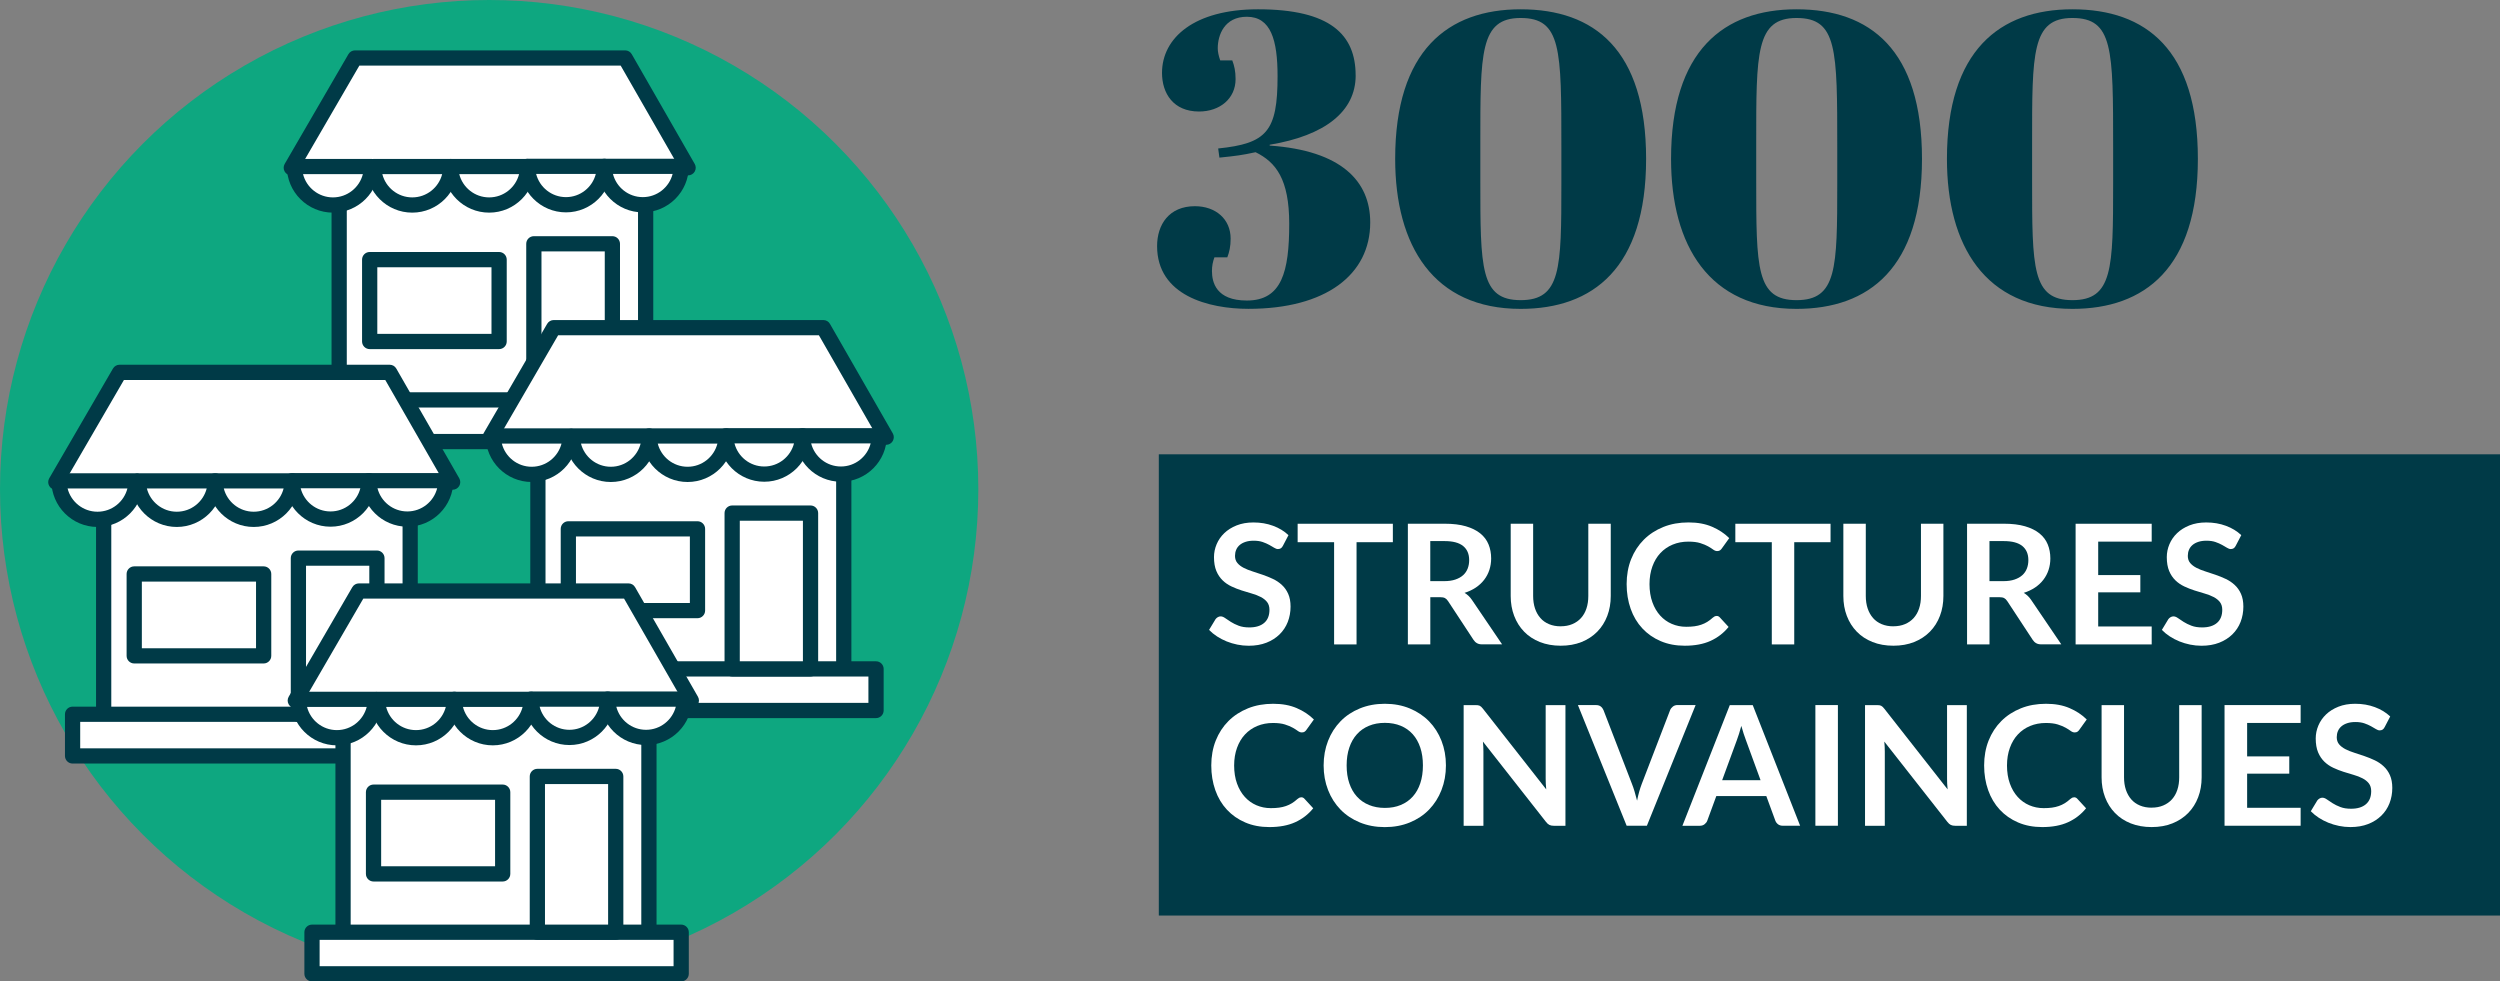 <?xml version="1.0" encoding="UTF-8"?><svg id="Calque_2" xmlns="http://www.w3.org/2000/svg" viewBox="0 0 656.17 257.59"><rect x="0" y="0" width="656.17" height="257.59" fill="#808080" stroke="none"/><defs><style>.cls-1{fill:#003a47;}.cls-2{fill:#fff;}.cls-3{fill:#0ea780;}</style></defs><g id="Calque_1-2"><g><circle class="cls-3" cx="128.39" cy="128.39" r="128.39"/><g><rect class="cls-2" x="89.02" y="43.21" width="80.44" height="63.31"/><path class="cls-1" d="m169.46,108.52h-80.44c-1.1,0-2-.9-2-2v-63.31c0-1.1.9-2,2-2h80.44c1.1,0,2,.9,2,2v63.31c0,1.1-.9,2-2,2Zm-78.44-4h76.44v-59.31h-76.44v59.31Z"/></g><g><rect class="cls-2" x="80.85" y="104.97" width="97.1" height="10.94"/><path class="cls-1" d="m177.95,117.9h-97.1c-1.1,0-2-.9-2-2v-10.94c0-1.1.9-2,2-2h97.1c1.1,0,2,.9,2,2v10.94c0,1.1-.9,2-2,2Zm-95.1-4h93.1v-6.94h-93.1v6.94Z"/></g><g><polygon class="cls-2" points="93.18 15.22 76.45 44.03 180.61 44.03 164.08 15.22 93.18 15.22"/><path class="cls-1" d="m180.61,46.03h-104.16c-.72,0-1.38-.38-1.73-1-.36-.62-.36-1.38,0-2l16.73-28.81c.36-.62,1.02-1,1.73-1h70.9c.72,0,1.38.38,1.73,1l16.53,28.81c.36.62.35,1.38,0,2-.36.62-1.02,1-1.73,1Zm-100.69-4h97.23l-14.24-24.81h-68.59l-14.41,24.81Z"/></g><g><path class="cls-2" d="m97.49,43.71c0,5.58-4.52,10.1-10.1,10.1s-10.1-4.52-10.1-10.1h20.2Z"/><path class="cls-1" d="m87.39,55.81c-6.67,0-12.1-5.43-12.1-12.1,0-1.1.9-2,2-2h20.2c1.1,0,2,.9,2,2,0,6.67-5.43,12.1-12.1,12.1Zm-7.85-10.1c.89,3.5,4.07,6.1,7.85,6.1s6.96-2.6,7.85-6.1h-15.7Z"/></g><g><path class="cls-2" d="m118.3,43.71c0,5.58-4.52,10.1-10.1,10.1s-10.1-4.52-10.1-10.1h20.2Z"/><path class="cls-1" d="m108.2,55.81c-6.67,0-12.1-5.43-12.1-12.1,0-1.1.9-2,2-2h20.2c1.1,0,2,.9,2,2,0,6.67-5.43,12.1-12.1,12.1Zm-7.85-10.1c.89,3.5,4.07,6.1,7.85,6.1s6.96-2.6,7.85-6.1h-15.7Z"/></g><g><path class="cls-2" d="m138.49,43.71c0,5.58-4.52,10.1-10.1,10.1s-10.1-4.52-10.1-10.1h20.2Z"/><path class="cls-1" d="m128.39,55.81c-6.67,0-12.1-5.43-12.1-12.1,0-1.1.9-2,2-2h20.2c1.1,0,2,.9,2,2,0,6.67-5.43,12.1-12.1,12.1Zm-7.85-10.1c.89,3.5,4.07,6.1,7.85,6.1s6.96-2.6,7.85-6.1h-15.7Z"/></g><g><path class="cls-2" d="m158.63,43.66c0,5.57-4.51,10.08-10.08,10.08s-10.08-4.51-10.08-10.08h20.16Z"/><path class="cls-1" d="m148.55,55.74c-6.66,0-12.08-5.42-12.08-12.08,0-1.1.9-2,2-2h20.16c1.1,0,2,.9,2,2,0,6.66-5.42,12.08-12.08,12.08Zm-7.83-10.08c.89,3.49,4.06,6.08,7.83,6.08s6.94-2.59,7.83-6.08h-15.66Z"/></g><g><path class="cls-2" d="m178.79,43.66c0,5.57-4.51,10.08-10.08,10.08s-10.08-4.51-10.08-10.08h20.16Z"/><path class="cls-1" d="m168.71,55.74c-6.66,0-12.08-5.42-12.08-12.08,0-1.1.9-2,2-2h20.16c1.1,0,2,.9,2,2,0,6.66-5.42,12.08-12.08,12.08Zm-7.83-10.08c.89,3.49,4.06,6.08,7.83,6.08s6.94-2.59,7.83-6.08h-15.66Z"/></g><g><rect class="cls-2" x="140.12" y="63.99" width="20.61" height="40.98"/><path class="cls-1" d="m160.73,106.97h-20.61c-1.1,0-2-.9-2-2v-40.98c0-1.1.9-2,2-2h20.61c1.1,0,2,.9,2,2v40.98c0,1.1-.9,2-2,2Zm-18.61-4h16.61v-36.98h-16.61v36.98Z"/></g><g><rect class="cls-2" x="97.03" y="68.14" width="33.97" height="21.49"/><path class="cls-1" d="m131,91.63h-33.97c-1.1,0-2-.9-2-2v-21.49c0-1.1.9-2,2-2h33.97c1.1,0,2,.9,2,2v21.49c0,1.1-.9,2-2,2Zm-31.97-4h29.97v-17.49h-29.97v17.49Z"/></g><g><rect class="cls-2" x="27.21" y="125.71" width="80.44" height="63.31"/><path class="cls-1" d="m107.66,191.02H27.21c-1.1,0-2-.9-2-2v-63.31c0-1.1.9-2,2-2h80.44c1.1,0,2,.9,2,2v63.31c0,1.1-.9,2-2,2Zm-78.44-4h76.44v-59.31H29.21v59.31Z"/></g><g><rect class="cls-2" x="19.05" y="187.47" width="97.1" height="10.94"/><path class="cls-1" d="m116.15,200.41H19.05c-1.1,0-2-.9-2-2v-10.94c0-1.1.9-2,2-2h97.1c1.1,0,2,.9,2,2v10.94c0,1.1-.9,2-2,2Zm-95.1-4h93.1v-6.94H21.05v6.94Z"/></g><g><polygon class="cls-2" points="31.38 97.73 14.65 126.54 118.81 126.54 102.28 97.73 31.38 97.73"/><path class="cls-1" d="m118.81,128.54H14.65c-.72,0-1.38-.38-1.73-1-.36-.62-.36-1.38,0-2l16.73-28.81c.36-.62,1.02-1,1.73-1h70.9c.72,0,1.38.38,1.73,1l16.53,28.81c.36.62.35,1.38,0,2-.36.62-1.02,1-1.73,1Zm-100.69-4h97.24l-14.24-24.81H32.53l-14.41,24.81Z"/></g><g><path class="cls-2" d="m35.69,126.22c0,5.58-4.52,10.1-10.1,10.1s-10.1-4.52-10.1-10.1h20.2Z"/><path class="cls-1" d="m25.59,138.31c-6.67,0-12.1-5.43-12.1-12.1,0-1.1.9-2,2-2h20.2c1.1,0,2,.9,2,2,0,6.67-5.43,12.1-12.1,12.1Zm-7.85-10.1c.89,3.5,4.07,6.1,7.85,6.1s6.96-2.6,7.85-6.1h-15.7Z"/></g><g><path class="cls-2" d="m56.49,126.22c0,5.58-4.52,10.1-10.1,10.1s-10.1-4.52-10.1-10.1h20.2Z"/><path class="cls-1" d="m46.4,138.31c-6.67,0-12.1-5.43-12.1-12.1,0-1.1.9-2,2-2h20.2c1.1,0,2,.9,2,2,0,6.67-5.43,12.1-12.1,12.1Zm-7.85-10.1c.89,3.5,4.07,6.1,7.85,6.1s6.96-2.6,7.85-6.1h-15.7Z"/></g><g><path class="cls-2" d="m76.69,126.22c0,5.58-4.52,10.1-10.1,10.1s-10.1-4.52-10.1-10.1h20.2Z"/><path class="cls-1" d="m66.59,138.31c-6.67,0-12.1-5.43-12.1-12.1,0-1.1.9-2,2-2h20.2c1.1,0,2,.9,2,2,0,6.67-5.43,12.1-12.1,12.1Zm-7.85-10.1c.89,3.5,4.07,6.1,7.85,6.1s6.96-2.6,7.85-6.1h-15.7Z"/></g><g><path class="cls-2" d="m96.83,126.16c0,5.57-4.51,10.08-10.08,10.08s-10.08-4.51-10.08-10.08h20.16Z"/><path class="cls-1" d="m86.75,138.24c-6.66,0-12.08-5.42-12.08-12.08,0-1.1.9-2,2-2h20.16c1.1,0,2,.9,2,2,0,6.66-5.42,12.08-12.08,12.08Zm-7.83-10.08c.89,3.49,4.06,6.08,7.83,6.08s6.94-2.59,7.83-6.08h-15.66Z"/></g><g><path class="cls-2" d="m116.99,126.16c0,5.57-4.51,10.08-10.08,10.08s-10.08-4.51-10.08-10.08h20.16Z"/><path class="cls-1" d="m106.91,138.24c-6.66,0-12.08-5.42-12.08-12.08,0-1.1.9-2,2-2h20.16c1.1,0,2,.9,2,2,0,6.66-5.42,12.08-12.08,12.08Zm-7.83-10.08c.89,3.49,4.06,6.08,7.83,6.08s6.94-2.59,7.83-6.08h-15.66Z"/></g><g><rect class="cls-2" x="78.31" y="146.5" width="20.61" height="40.98"/><path class="cls-1" d="m98.93,189.47h-20.61c-1.1,0-2-.9-2-2v-40.98c0-1.1.9-2,2-2h20.61c1.1,0,2,.9,2,2v40.98c0,1.1-.9,2-2,2Zm-18.61-4h16.61v-36.98h-16.61v36.98Z"/></g><g><rect class="cls-2" x="35.23" y="150.64" width="33.97" height="21.49"/><path class="cls-1" d="m69.2,174.14h-33.97c-1.1,0-2-.9-2-2v-21.49c0-1.1.9-2,2-2h33.97c1.1,0,2,.9,2,2v21.49c0,1.1-.9,2-2,2Zm-31.97-4h29.97v-17.49h-29.97v17.49Z"/></g><rect class="cls-1" x="304.15" y="119.24" width="352.02" height="121.06"/><g><path class="cls-2" d="m336.74,143.23c-.16.32-.35.55-.56.68s-.46.2-.76.2-.62-.11-.99-.34c-.36-.23-.8-.48-1.29-.75s-1.08-.53-1.74-.76c-.67-.23-1.45-.34-2.35-.34-.82,0-1.53.1-2.13.3-.61.2-1.12.47-1.53.82s-.73.77-.93,1.26c-.21.49-.31,1.03-.31,1.61,0,.74.21,1.37.62,1.86s.97.92,1.65,1.27c.69.35,1.47.67,2.34.94s1.77.57,2.68.89c.91.31,1.81.68,2.68,1.09s1.66.94,2.34,1.58c.69.63,1.24,1.41,1.65,2.33s.62,2.04.62,3.35c0,1.43-.25,2.77-.73,4.02-.49,1.25-1.21,2.34-2.15,3.26s-2.09,1.66-3.45,2.19c-1.36.53-2.91.8-4.66.8-1.01,0-2-.1-2.98-.3s-1.92-.48-2.81-.84c-.9-.37-1.74-.8-2.52-1.31-.78-.51-1.48-1.08-2.09-1.71l1.71-2.83c.16-.2.35-.38.58-.51.23-.14.48-.21.75-.21.37,0,.76.15,1.18.45.42.3.92.63,1.5,1,.58.37,1.26.7,2.04,1,.78.3,1.72.45,2.81.45,1.68,0,2.98-.4,3.9-1.19.92-.79,1.38-1.94,1.38-3.43,0-.83-.21-1.51-.62-2.04-.42-.53-.97-.97-1.65-1.32-.69-.36-1.47-.66-2.34-.91s-1.77-.52-2.67-.81c-.91-.29-1.8-.64-2.67-1.05-.88-.41-1.66-.94-2.34-1.6s-1.24-1.48-1.65-2.46-.62-2.2-.62-3.65c0-1.15.23-2.28.69-3.37s1.13-2.07,2.01-2.91c.88-.85,1.97-1.53,3.25-2.04,1.29-.51,2.75-.77,4.4-.77,1.87,0,3.59.29,5.17.88,1.58.58,2.92,1.4,4.03,2.45l-1.45,2.78Z"/><path class="cls-2" d="m365.58,137.47v4.84h-9.53v26.83h-5.89v-26.83h-9.57v-4.84h24.99Z"/><path class="cls-2" d="m375.41,156.76v12.37h-5.89v-31.67h9.66c2.16,0,4.01.22,5.55.67,1.54.45,2.8,1.07,3.79,1.87.99.8,1.71,1.76,2.17,2.88.46,1.12.69,2.35.69,3.69,0,1.07-.16,2.07-.47,3.02-.31.95-.77,1.81-1.36,2.58-.59.77-1.32,1.45-2.19,2.04-.87.58-1.86,1.05-2.97,1.4.74.42,1.39,1.03,1.93,1.82l7.93,11.69h-5.3c-.51,0-.95-.1-1.3-.31-.36-.2-.66-.5-.91-.88l-6.66-10.14c-.25-.38-.52-.65-.82-.81-.3-.16-.74-.24-1.32-.24h-2.52Zm0-4.23h3.68c1.11,0,2.08-.14,2.9-.42.82-.28,1.5-.66,2.04-1.15s.93-1.07,1.19-1.74c.26-.67.39-1.41.39-2.21,0-1.61-.53-2.84-1.59-3.7s-2.68-1.29-4.85-1.29h-3.77v10.51Z"/><path class="cls-2" d="m409.64,164.38c1.14,0,2.16-.19,3.05-.57.9-.38,1.66-.91,2.28-1.6.62-.69,1.1-1.52,1.42-2.5.33-.98.49-2.07.49-3.28v-18.96h5.89v18.96c0,1.88-.3,3.62-.91,5.22s-1.48,2.98-2.62,4.14c-1.14,1.16-2.52,2.07-4.14,2.72-1.62.65-3.45.97-5.47.97s-3.85-.33-5.47-.97c-1.62-.65-3-1.55-4.13-2.72-1.13-1.16-2-2.54-2.61-4.14-.61-1.6-.91-3.34-.91-5.22v-18.96h5.89v18.94c0,1.21.16,2.31.49,3.29.33.98.8,1.81,1.41,2.51s1.37,1.23,2.27,1.61c.9.38,1.92.57,3.05.57Z"/><path class="cls-2" d="m450.55,161.66c.32,0,.6.12.83.37l2.32,2.52c-1.29,1.59-2.87,2.81-4.74,3.66s-4.13,1.27-6.76,1.27c-2.35,0-4.46-.4-6.34-1.21-1.88-.8-3.48-1.92-4.81-3.35-1.33-1.43-2.35-3.14-3.05-5.12s-1.06-4.15-1.06-6.5.39-4.56,1.18-6.54c.79-1.98,1.9-3.68,3.33-5.11s3.14-2.54,5.13-3.34c1.99-.8,4.19-1.19,6.6-1.19s4.41.38,6.17,1.13c1.76.75,3.27,1.75,4.52,2.99l-1.97,2.74c-.12.18-.27.33-.45.46-.18.13-.43.2-.76.2s-.68-.13-1.03-.39-.8-.55-1.34-.85-1.22-.59-2.05-.85c-.82-.26-1.87-.39-3.14-.39-1.49,0-2.86.26-4.11.78s-2.32,1.26-3.22,2.22c-.9.96-1.6,2.13-2.1,3.51-.5,1.38-.76,2.93-.76,4.65s.25,3.37.76,4.75c.5,1.39,1.19,2.56,2.05,3.5.86.95,1.88,1.68,3.04,2.18,1.17.5,2.42.76,3.77.76.8,0,1.53-.04,2.18-.13.65-.09,1.25-.23,1.79-.42.55-.19,1.07-.43,1.56-.73.49-.3.97-.67,1.46-1.11.15-.13.3-.24.46-.32.16-.08.33-.12.53-.12Z"/><path class="cls-2" d="m480.46,137.47v4.84h-9.53v26.83h-5.89v-26.83h-9.57v-4.84h24.99Z"/><path class="cls-2" d="m496.95,164.38c1.14,0,2.16-.19,3.05-.57.9-.38,1.66-.91,2.28-1.6.62-.69,1.1-1.52,1.42-2.5.33-.98.49-2.07.49-3.28v-18.96h5.89v18.96c0,1.88-.3,3.62-.91,5.22s-1.48,2.98-2.62,4.14c-1.14,1.16-2.52,2.07-4.14,2.72-1.62.65-3.45.97-5.47.97s-3.85-.33-5.47-.97c-1.62-.65-3-1.55-4.13-2.72-1.13-1.16-2-2.54-2.61-4.14-.61-1.6-.91-3.34-.91-5.22v-18.96h5.89v18.94c0,1.21.16,2.31.49,3.29.33.98.8,1.81,1.41,2.51s1.37,1.23,2.27,1.61c.9.38,1.92.57,3.05.57Z"/><path class="cls-2" d="m522.18,156.76v12.37h-5.89v-31.67h9.66c2.16,0,4.01.22,5.55.67,1.54.45,2.8,1.07,3.79,1.87.99.8,1.71,1.76,2.17,2.88.46,1.12.69,2.35.69,3.69,0,1.07-.16,2.07-.47,3.02-.31.95-.77,1.81-1.36,2.58-.59.77-1.32,1.45-2.19,2.04-.87.58-1.86,1.05-2.97,1.4.74.42,1.39,1.03,1.93,1.82l7.93,11.69h-5.3c-.51,0-.95-.1-1.3-.31-.36-.2-.66-.5-.91-.88l-6.66-10.14c-.25-.38-.52-.65-.82-.81-.3-.16-.74-.24-1.32-.24h-2.52Zm0-4.23h3.68c1.11,0,2.08-.14,2.9-.42.82-.28,1.5-.66,2.04-1.15s.93-1.07,1.19-1.74c.26-.67.39-1.41.39-2.21,0-1.61-.53-2.84-1.59-3.7s-2.68-1.29-4.85-1.29h-3.77v10.51Z"/><path class="cls-2" d="m564.75,137.47v4.69h-14.04v8.78h11.06v4.53h-11.06v8.96h14.04v4.71h-19.97v-31.67h19.97Z"/><path class="cls-2" d="m586.82,143.23c-.16.32-.35.55-.56.68s-.46.2-.76.2-.62-.11-.99-.34c-.36-.23-.8-.48-1.29-.75s-1.08-.53-1.74-.76c-.67-.23-1.45-.34-2.35-.34-.82,0-1.53.1-2.13.3-.61.2-1.12.47-1.53.82s-.73.77-.93,1.26c-.21.49-.31,1.03-.31,1.61,0,.74.21,1.37.62,1.86s.97.92,1.65,1.27c.69.35,1.47.67,2.34.94s1.77.57,2.68.89c.91.31,1.81.68,2.68,1.09s1.66.94,2.34,1.58c.69.63,1.24,1.41,1.65,2.33s.62,2.04.62,3.35c0,1.43-.25,2.77-.73,4.02-.49,1.25-1.21,2.34-2.15,3.26s-2.09,1.66-3.45,2.19c-1.36.53-2.91.8-4.66.8-1.01,0-2-.1-2.98-.3s-1.92-.48-2.81-.84c-.9-.37-1.74-.8-2.52-1.31-.78-.51-1.48-1.08-2.09-1.71l1.71-2.83c.16-.2.35-.38.58-.51.23-.14.48-.21.75-.21.37,0,.76.15,1.18.45.42.3.92.63,1.5,1,.58.37,1.26.7,2.04,1,.78.3,1.72.45,2.81.45,1.68,0,2.98-.4,3.9-1.19.92-.79,1.38-1.94,1.38-3.43,0-.83-.21-1.51-.62-2.04-.42-.53-.97-.97-1.65-1.32-.69-.36-1.47-.66-2.34-.91s-1.77-.52-2.67-.81c-.91-.29-1.8-.64-2.67-1.05-.88-.41-1.66-.94-2.34-1.6s-1.24-1.48-1.65-2.46-.62-2.2-.62-3.65c0-1.15.23-2.28.69-3.37s1.13-2.07,2.01-2.91c.88-.85,1.97-1.53,3.25-2.04,1.29-.51,2.75-.77,4.4-.77,1.87,0,3.59.29,5.17.88,1.58.58,2.92,1.4,4.03,2.45l-1.45,2.78Z"/><path class="cls-2" d="m341.53,209.26c.32,0,.6.12.83.37l2.32,2.52c-1.29,1.59-2.87,2.81-4.74,3.66s-4.13,1.27-6.76,1.27c-2.35,0-4.46-.4-6.34-1.21-1.88-.8-3.48-1.92-4.81-3.35-1.33-1.43-2.35-3.14-3.05-5.12s-1.06-4.15-1.06-6.5.39-4.56,1.18-6.54c.79-1.98,1.9-3.68,3.33-5.11s3.14-2.54,5.13-3.34c1.99-.8,4.19-1.19,6.6-1.19s4.41.38,6.17,1.13c1.76.75,3.27,1.75,4.52,2.99l-1.97,2.74c-.12.18-.27.33-.45.46-.18.13-.43.2-.76.2s-.68-.13-1.03-.39-.8-.55-1.34-.85-1.22-.59-2.05-.85c-.82-.26-1.87-.39-3.14-.39-1.49,0-2.86.26-4.11.78s-2.32,1.26-3.22,2.22c-.9.96-1.6,2.13-2.1,3.51-.5,1.38-.76,2.93-.76,4.65s.25,3.37.76,4.75c.5,1.39,1.19,2.56,2.05,3.5.86.95,1.88,1.68,3.04,2.18,1.17.5,2.42.76,3.77.76.8,0,1.53-.04,2.18-.13.65-.09,1.25-.23,1.79-.42.55-.19,1.07-.43,1.56-.73.49-.3.97-.67,1.46-1.11.15-.13.3-.24.46-.32.16-.08.33-.12.53-.12Z"/><path class="cls-2" d="m379.51,200.9c0,2.32-.39,4.47-1.16,6.45-.77,1.98-1.86,3.69-3.26,5.14s-3.09,2.57-5.06,3.38c-1.97.81-4.15,1.22-6.55,1.22s-4.58-.41-6.56-1.22c-1.98-.81-3.67-1.94-5.08-3.38-1.41-1.45-2.5-3.16-3.27-5.14-.77-1.98-1.16-4.13-1.16-6.45s.39-4.47,1.16-6.45c.77-1.98,1.87-3.69,3.27-5.13,1.41-1.45,3.1-2.57,5.08-3.38,1.98-.81,4.16-1.22,6.56-1.22s4.58.41,6.55,1.23c1.97.82,3.66,1.95,5.06,3.38,1.4,1.44,2.49,3.15,3.26,5.12.77,1.98,1.16,4.13,1.16,6.45Zm-6.04,0c0-1.74-.23-3.3-.69-4.68-.46-1.38-1.12-2.55-1.98-3.51-.86-.96-1.91-1.7-3.14-2.21-1.23-.51-2.62-.77-4.17-.77s-2.94.25-4.18.77c-1.24.51-2.3,1.25-3.16,2.21-.87.96-1.54,2.14-2,3.51-.47,1.38-.7,2.94-.7,4.68s.23,3.3.7,4.68c.47,1.38,1.13,2.55,2,3.5.87.96,1.92,1.69,3.16,2.2,1.24.51,2.63.77,4.18.77s2.94-.25,4.17-.77c1.23-.51,2.28-1.24,3.14-2.2s1.52-2.12,1.98-3.5c.46-1.38.69-2.94.69-4.68Z"/><path class="cls-2" d="m387.9,185.1c.17.02.33.07.47.13.14.07.27.16.41.29.13.12.28.29.44.49l16.62,21.18c-.06-.51-.1-1.01-.12-1.5-.02-.49-.03-.95-.03-1.37v-19.25h5.19v31.67h-3.04c-.47,0-.85-.07-1.16-.22-.31-.15-.61-.41-.9-.79l-16.56-21.09c.04.47.08.93.1,1.39s.03.88.03,1.26v19.45h-5.19v-31.67h3.09c.26,0,.48.01.66.03Z"/><path class="cls-2" d="m414.15,185.06h4.75c.51,0,.93.12,1.25.37.32.25.56.57.72.96l7.45,19.31c.25.63.49,1.32.71,2.07s.44,1.54.65,2.38c.33-1.68.75-3.16,1.25-4.45l7.42-19.31c.13-.34.36-.64.7-.92s.75-.42,1.25-.42h4.75l-12.79,31.67h-5.32l-12.79-31.67Z"/><path class="cls-2" d="m472.49,216.73h-4.55c-.51,0-.93-.13-1.26-.38-.33-.26-.57-.57-.71-.95l-2.37-6.46h-13.12l-2.37,6.46c-.12.34-.35.64-.69.92-.34.28-.76.42-1.26.42h-4.58l12.44-31.67h6.02l12.44,31.67Zm-20.5-11.96h10.1l-3.85-10.53c-.17-.47-.37-1.02-.58-1.65-.21-.63-.42-1.33-.62-2.07-.21.74-.41,1.44-.6,2.08-.2.64-.39,1.21-.58,1.69l-3.85,10.49Z"/><path class="cls-2" d="m482.39,216.73h-5.91v-31.67h5.91v31.67Z"/><path class="cls-2" d="m493.25,185.1c.17.02.33.07.47.13.14.07.27.16.41.29.13.12.28.29.44.49l16.62,21.18c-.06-.51-.1-1.01-.12-1.5-.02-.49-.03-.95-.03-1.37v-19.25h5.19v31.67h-3.04c-.47,0-.85-.07-1.16-.22-.31-.15-.61-.41-.9-.79l-16.56-21.09c.04.47.08.93.1,1.39s.03.88.03,1.26v19.45h-5.19v-31.67h3.09c.26,0,.48.01.66.03Z"/><path class="cls-2" d="m544.38,209.26c.32,0,.6.12.83.37l2.32,2.52c-1.29,1.59-2.87,2.81-4.74,3.66s-4.13,1.27-6.76,1.27c-2.35,0-4.46-.4-6.34-1.21-1.88-.8-3.48-1.92-4.81-3.35-1.33-1.43-2.35-3.14-3.05-5.12s-1.06-4.15-1.06-6.5.39-4.56,1.18-6.54c.79-1.98,1.9-3.68,3.33-5.11s3.14-2.54,5.13-3.34c1.99-.8,4.19-1.19,6.6-1.19s4.41.38,6.17,1.13c1.76.75,3.27,1.75,4.52,2.99l-1.97,2.74c-.12.18-.27.33-.45.46-.18.13-.43.2-.76.2s-.68-.13-1.03-.39-.8-.55-1.34-.85-1.22-.59-2.05-.85c-.82-.26-1.87-.39-3.14-.39-1.49,0-2.86.26-4.11.78s-2.32,1.26-3.22,2.22c-.9.96-1.6,2.13-2.1,3.51-.5,1.38-.76,2.93-.76,4.65s.25,3.37.76,4.75c.5,1.39,1.19,2.56,2.05,3.5.86.95,1.88,1.68,3.04,2.18,1.17.5,2.42.76,3.77.76.8,0,1.53-.04,2.18-.13.65-.09,1.25-.23,1.79-.42.55-.19,1.07-.43,1.56-.73.49-.3.97-.67,1.46-1.11.15-.13.3-.24.46-.32.16-.08.33-.12.53-.12Z"/><path class="cls-2" d="m564.73,211.98c1.14,0,2.16-.19,3.05-.57.9-.38,1.66-.91,2.28-1.6.62-.69,1.1-1.52,1.42-2.5.33-.98.49-2.07.49-3.28v-18.96h5.89v18.96c0,1.88-.3,3.62-.91,5.22s-1.48,2.98-2.62,4.14c-1.14,1.16-2.52,2.07-4.14,2.72-1.62.65-3.45.97-5.47.97s-3.85-.33-5.47-.97c-1.62-.65-3-1.55-4.13-2.72-1.13-1.16-2-2.54-2.61-4.14-.61-1.6-.91-3.34-.91-5.22v-18.96h5.89v18.94c0,1.21.16,2.31.49,3.29.33.98.8,1.81,1.41,2.51s1.37,1.23,2.27,1.61c.9.38,1.92.57,3.05.57Z"/><path class="cls-2" d="m603.84,185.06v4.69h-14.04v8.78h11.06v4.53h-11.06v8.96h14.04v4.71h-19.97v-31.67h19.97Z"/><path class="cls-2" d="m625.91,190.82c-.16.32-.35.55-.56.68s-.46.2-.76.2-.62-.11-.99-.34c-.36-.23-.8-.48-1.29-.75s-1.08-.53-1.74-.76c-.67-.23-1.45-.34-2.35-.34-.82,0-1.53.1-2.13.3-.61.2-1.12.47-1.53.82s-.73.77-.93,1.26c-.21.49-.31,1.03-.31,1.61,0,.74.21,1.37.62,1.86s.97.92,1.65,1.27c.69.35,1.47.67,2.34.94s1.77.57,2.68.89c.91.31,1.81.68,2.68,1.09s1.66.94,2.34,1.58c.69.63,1.24,1.41,1.65,2.33s.62,2.04.62,3.35c0,1.43-.25,2.77-.73,4.02-.49,1.25-1.21,2.34-2.15,3.26s-2.09,1.66-3.45,2.19c-1.36.53-2.91.8-4.66.8-1.01,0-2-.1-2.98-.3s-1.92-.48-2.81-.84c-.9-.37-1.74-.8-2.52-1.31-.78-.51-1.48-1.08-2.09-1.71l1.71-2.83c.16-.2.35-.38.58-.51.23-.14.48-.21.75-.21.37,0,.76.15,1.18.45.42.3.92.63,1.5,1,.58.37,1.26.7,2.04,1,.78.3,1.72.45,2.81.45,1.68,0,2.98-.4,3.9-1.19.92-.79,1.38-1.94,1.38-3.43,0-.83-.21-1.51-.62-2.04-.42-.53-.97-.97-1.65-1.32-.69-.36-1.47-.66-2.34-.91s-1.77-.52-2.67-.81c-.91-.29-1.8-.64-2.67-1.05-.88-.41-1.66-.94-2.34-1.6s-1.24-1.48-1.65-2.46-.62-2.2-.62-3.65c0-1.15.23-2.28.69-3.37s1.13-2.07,2.01-2.91c.88-.85,1.97-1.53,3.25-2.04,1.29-.51,2.75-.77,4.4-.77,1.87,0,3.59.29,5.17.88,1.58.58,2.92,1.4,4.03,2.45l-1.45,2.78Z"/></g><g><g><rect class="cls-2" x="141.18" y="113.93" width="80.28" height="63.18"/><path class="cls-1" d="m221.46,179.11h-80.28c-1.1,0-2-.9-2-2v-63.18c0-1.1.9-2,2-2h80.28c1.1,0,2,.9,2,2v63.18c0,1.1-.9,2-2,2Zm-78.28-4h76.28v-59.18h-76.28v59.18Z"/></g><g><rect class="cls-2" x="133.03" y="175.56" width="96.9" height="10.91"/><path class="cls-1" d="m229.93,188.48h-96.9c-1.1,0-2-.9-2-2v-10.91c0-1.1.9-2,2-2h96.9c1.1,0,2,.9,2,2v10.91c0,1.1-.9,2-2,2Zm-94.9-4h92.9v-6.91h-92.9v6.91Z"/></g><g><polygon class="cls-2" points="145.34 86 128.64 114.75 232.59 114.75 216.09 86 145.34 86"/><path class="cls-1" d="m232.59,116.75h-103.95c-.72,0-1.38-.38-1.73-1-.36-.62-.36-1.38,0-2l16.7-28.75c.36-.62,1.02-1,1.73-1h70.76c.72,0,1.38.38,1.73,1l16.5,28.75c.36.62.35,1.38,0,2-.36.62-1.02,1-1.73,1Zm-100.47-4h97.02l-14.2-24.75h-68.45l-14.37,24.75Z"/></g><g><path class="cls-2" d="m149.63,114.43c0,5.57-4.51,10.08-10.08,10.08s-10.08-4.51-10.08-10.08h20.16Z"/><path class="cls-1" d="m139.55,126.51c-6.66,0-12.08-5.42-12.08-12.08,0-1.1.9-2,2-2h20.15c1.1,0,2,.9,2,2,0,6.66-5.42,12.08-12.08,12.08Zm-7.83-10.08c.89,3.49,4.06,6.08,7.83,6.08s6.93-2.59,7.83-6.08h-15.65Z"/></g><g><path class="cls-2" d="m170.4,114.43c0,5.57-4.51,10.08-10.08,10.08s-10.08-4.51-10.08-10.08h20.16Z"/><path class="cls-1" d="m160.32,126.51c-6.66,0-12.08-5.42-12.08-12.08,0-1.1.9-2,2-2h20.16c1.1,0,2,.9,2,2,0,6.66-5.42,12.08-12.08,12.08Zm-7.83-10.08c.89,3.49,4.06,6.08,7.83,6.08s6.93-2.59,7.83-6.08h-15.65Z"/></g><g><path class="cls-2" d="m190.55,114.43c0,5.57-4.51,10.08-10.08,10.08s-10.08-4.51-10.08-10.08h20.16Z"/><path class="cls-1" d="m180.47,126.51c-6.66,0-12.08-5.42-12.08-12.08,0-1.1.9-2,2-2h20.16c1.1,0,2,.9,2,2,0,6.66-5.42,12.08-12.08,12.08Zm-7.83-10.08c.89,3.49,4.06,6.08,7.83,6.08s6.94-2.59,7.83-6.08h-15.65Z"/></g><g><path class="cls-2" d="m210.65,114.38c0,5.55-4.5,10.06-10.06,10.06s-10.06-4.5-10.06-10.06h20.12Z"/><path class="cls-1" d="m200.59,126.44c-6.65,0-12.06-5.41-12.06-12.06,0-1.1.9-2,2-2h20.12c1.1,0,2,.9,2,2,0,6.65-5.41,12.06-12.06,12.06Zm-7.81-10.06c.89,3.48,4.05,6.06,7.81,6.06s6.92-2.58,7.81-6.06h-15.61Z"/></g><g><path class="cls-2" d="m230.77,114.38c0,5.55-4.5,10.06-10.06,10.06s-10.06-4.5-10.06-10.06h20.12Z"/><path class="cls-1" d="m220.71,126.44c-6.65,0-12.06-5.41-12.06-12.06,0-1.1.9-2,2-2h20.12c1.1,0,2,.9,2,2,0,6.65-5.41,12.06-12.06,12.06Zm-7.81-10.06c.89,3.48,4.05,6.06,7.81,6.06s6.92-2.58,7.81-6.06h-15.61Z"/></g><g><rect class="cls-2" x="192.17" y="134.67" width="20.57" height="40.89"/><path class="cls-1" d="m212.74,177.56h-20.57c-1.1,0-2-.9-2-2v-40.89c0-1.1.9-2,2-2h20.57c1.1,0,2,.9,2,2v40.89c0,1.1-.9,2-2,2Zm-18.57-4h16.57v-36.89h-16.57v36.89Z"/></g><g><rect class="cls-2" x="149.18" y="138.81" width="33.9" height="21.45"/><path class="cls-1" d="m183.07,162.26h-33.9c-1.1,0-2-.9-2-2v-21.45c0-1.1.9-2,2-2h33.9c1.1,0,2,.9,2,2v21.45c0,1.1-.9,2-2,2Zm-31.9-4h29.9v-17.45h-29.9v17.45Z"/></g></g><g><g><rect class="cls-2" x="90.04" y="183.05" width="80.28" height="63.18"/><path class="cls-1" d="m170.32,248.23h-80.28c-1.1,0-2-.9-2-2v-63.18c0-1.1.9-2,2-2h80.28c1.1,0,2,.9,2,2v63.18c0,1.1-.9,2-2,2Zm-78.28-4h76.28v-59.18h-76.28v59.18Z"/></g><g><rect class="cls-2" x="81.89" y="244.68" width="96.9" height="10.91"/><path class="cls-1" d="m178.79,257.59h-96.9c-1.1,0-2-.9-2-2v-10.91c0-1.1.9-2,2-2h96.9c1.1,0,2,.9,2,2v10.91c0,1.1-.9,2-2,2Zm-94.9-4h92.9v-6.91h-92.9v6.91Z"/></g><g><polygon class="cls-2" points="94.2 155.12 77.5 183.87 181.45 183.87 164.95 155.12 94.2 155.12"/><path class="cls-1" d="m181.45,185.87h-103.95c-.72,0-1.38-.38-1.73-1-.36-.62-.36-1.38,0-2l16.7-28.75c.36-.62,1.02-1,1.73-1h70.76c.72,0,1.38.38,1.73,1l16.5,28.75c.36.62.35,1.38,0,2-.36.62-1.02,1-1.73,1Zm-100.47-4h97.02l-14.2-24.75h-68.45l-14.37,24.75Z"/></g><g><path class="cls-2" d="m98.49,183.55c0,5.57-4.51,10.08-10.08,10.08s-10.08-4.51-10.08-10.08h20.16Z"/><path class="cls-1" d="m88.42,195.63c-6.66,0-12.08-5.42-12.08-12.08,0-1.1.9-2,2-2h20.15c1.1,0,2,.9,2,2,0,6.66-5.42,12.08-12.08,12.08Zm-7.83-10.08c.89,3.49,4.06,6.08,7.83,6.08s6.93-2.59,7.83-6.08h-15.65Z"/></g><g><path class="cls-2" d="m119.26,183.55c0,5.57-4.51,10.08-10.08,10.08s-10.08-4.51-10.08-10.08h20.16Z"/><path class="cls-1" d="m109.18,195.63c-6.66,0-12.08-5.42-12.08-12.08,0-1.1.9-2,2-2h20.16c1.1,0,2,.9,2,2,0,6.66-5.42,12.08-12.08,12.08Zm-7.83-10.08c.89,3.49,4.06,6.08,7.83,6.08s6.93-2.59,7.83-6.08h-15.65Z"/></g><g><path class="cls-2" d="m139.41,183.55c0,5.57-4.51,10.08-10.08,10.08s-10.08-4.51-10.08-10.08h20.16Z"/><path class="cls-1" d="m129.34,195.63c-6.66,0-12.08-5.42-12.08-12.08,0-1.1.9-2,2-2h20.16c1.1,0,2,.9,2,2,0,6.66-5.42,12.08-12.08,12.08Zm-7.83-10.08c.89,3.49,4.06,6.08,7.83,6.08s6.93-2.59,7.83-6.08h-15.65Z"/></g><g><path class="cls-2" d="m159.51,183.49c0,5.55-4.5,10.06-10.06,10.06s-10.06-4.5-10.06-10.06h20.12Z"/><path class="cls-1" d="m149.45,195.55c-6.65,0-12.06-5.41-12.06-12.06,0-1.1.9-2,2-2h20.12c1.1,0,2,.9,2,2,0,6.65-5.41,12.06-12.06,12.06Zm-7.81-10.06c.89,3.48,4.05,6.06,7.81,6.06s6.92-2.58,7.81-6.06h-15.61Z"/></g><g><path class="cls-2" d="m179.63,183.49c0,5.55-4.5,10.06-10.06,10.06s-10.06-4.5-10.06-10.06h20.12Z"/><path class="cls-1" d="m169.57,195.55c-6.65,0-12.06-5.41-12.06-12.06,0-1.1.9-2,2-2h20.12c1.1,0,2,.9,2,2,0,6.65-5.41,12.06-12.06,12.06Zm-7.81-10.06c.89,3.48,4.05,6.06,7.81,6.06s6.92-2.58,7.81-6.06h-15.61Z"/></g><g><rect class="cls-2" x="141.04" y="203.79" width="20.57" height="40.89"/><path class="cls-1" d="m161.61,246.68h-20.57c-1.1,0-2-.9-2-2v-40.89c0-1.1.9-2,2-2h20.57c1.1,0,2,.9,2,2v40.89c0,1.1-.9,2-2,2Zm-18.57-4h16.57v-36.89h-16.57v36.89Z"/></g><g><rect class="cls-2" x="98.04" y="207.93" width="33.9" height="21.45"/><path class="cls-1" d="m131.94,231.37h-33.9c-1.1,0-2-.9-2-2v-21.45c0-1.1.9-2,2-2h33.9c1.1,0,2,.9,2,2v21.45c0,1.1-.9,2-2,2Zm-31.9-4h29.9v-17.45h-29.9v17.45Z"/></g></g><g><path class="cls-1" d="m355.82,19.78c0,9.49-8.07,15.81-22.57,18.21v.22c18.87,1.31,26.39,9.38,26.39,20.17,0,13.74-11.67,22.68-31.95,22.68-10.47,0-23.99-3.49-23.99-16.47,0-5.67,3.16-10.47,9.92-10.47,5.45,0,9.38,3.38,9.38,8.51,0,2.07-.33,3.49-.87,4.91h-3.38c-.44,1.2-.65,2.29-.65,3.6,0,2.94,1.09,7.74,9.16,7.74,9.16,0,11.12-7.52,11.12-20.17,0-11.67-3.49-16.14-8.83-18.76-3.49.76-5.12.98-9.49,1.42l-.33-2.4c12.76-1.31,15.59-4.47,15.59-18.98,0-9.49-1.75-15.59-8.07-15.59-5.89,0-7.63,4.8-7.63,8.29,0,.87.22,1.96.65,3.16h3.16c.54,1.42.87,2.83.87,4.91,0,5.13-4.14,8.51-9.6,8.51-6.76,0-9.71-4.8-9.71-10.14,0-9.16,8.4-16.69,25.19-16.69,18.98,0,25.63,6.65,25.63,17.34Z"/><path class="cls-1" d="m399.12,2.44c19.3,0,32.93,10.58,32.93,39.26s-13.96,39.37-32.93,39.37c-22.9,0-32.93-16.58-32.93-39.37,0-28.46,13.85-39.26,32.93-39.26Zm-10.58,44.93c0,23.01,0,31.41,10.58,31.41s10.69-8.29,10.69-30.54v-9.6c0-25.74,0-33.92-10.69-33.92s-10.58,9.16-10.58,32.93v9.71Z"/><path class="cls-1" d="m471.53,2.44c19.3,0,32.93,10.58,32.93,39.26s-13.96,39.37-32.93,39.37c-22.9,0-32.93-16.58-32.93-39.37,0-28.46,13.85-39.26,32.93-39.26Zm-10.58,44.93c0,23.01,0,31.41,10.58,31.41s10.69-8.29,10.69-30.54v-9.6c0-25.74,0-33.92-10.69-33.92s-10.58,9.16-10.58,32.93v9.71Z"/><path class="cls-1" d="m543.94,2.44c19.3,0,32.93,10.58,32.93,39.26s-13.96,39.37-32.93,39.37c-22.9,0-32.93-16.58-32.93-39.37,0-28.46,13.85-39.26,32.93-39.26Zm-10.58,44.93c0,23.01,0,31.41,10.58,31.41s10.69-8.29,10.69-30.54v-9.6c0-25.74,0-33.92-10.69-33.92s-10.58,9.16-10.58,32.93v9.71Z"/></g></g></g></svg>